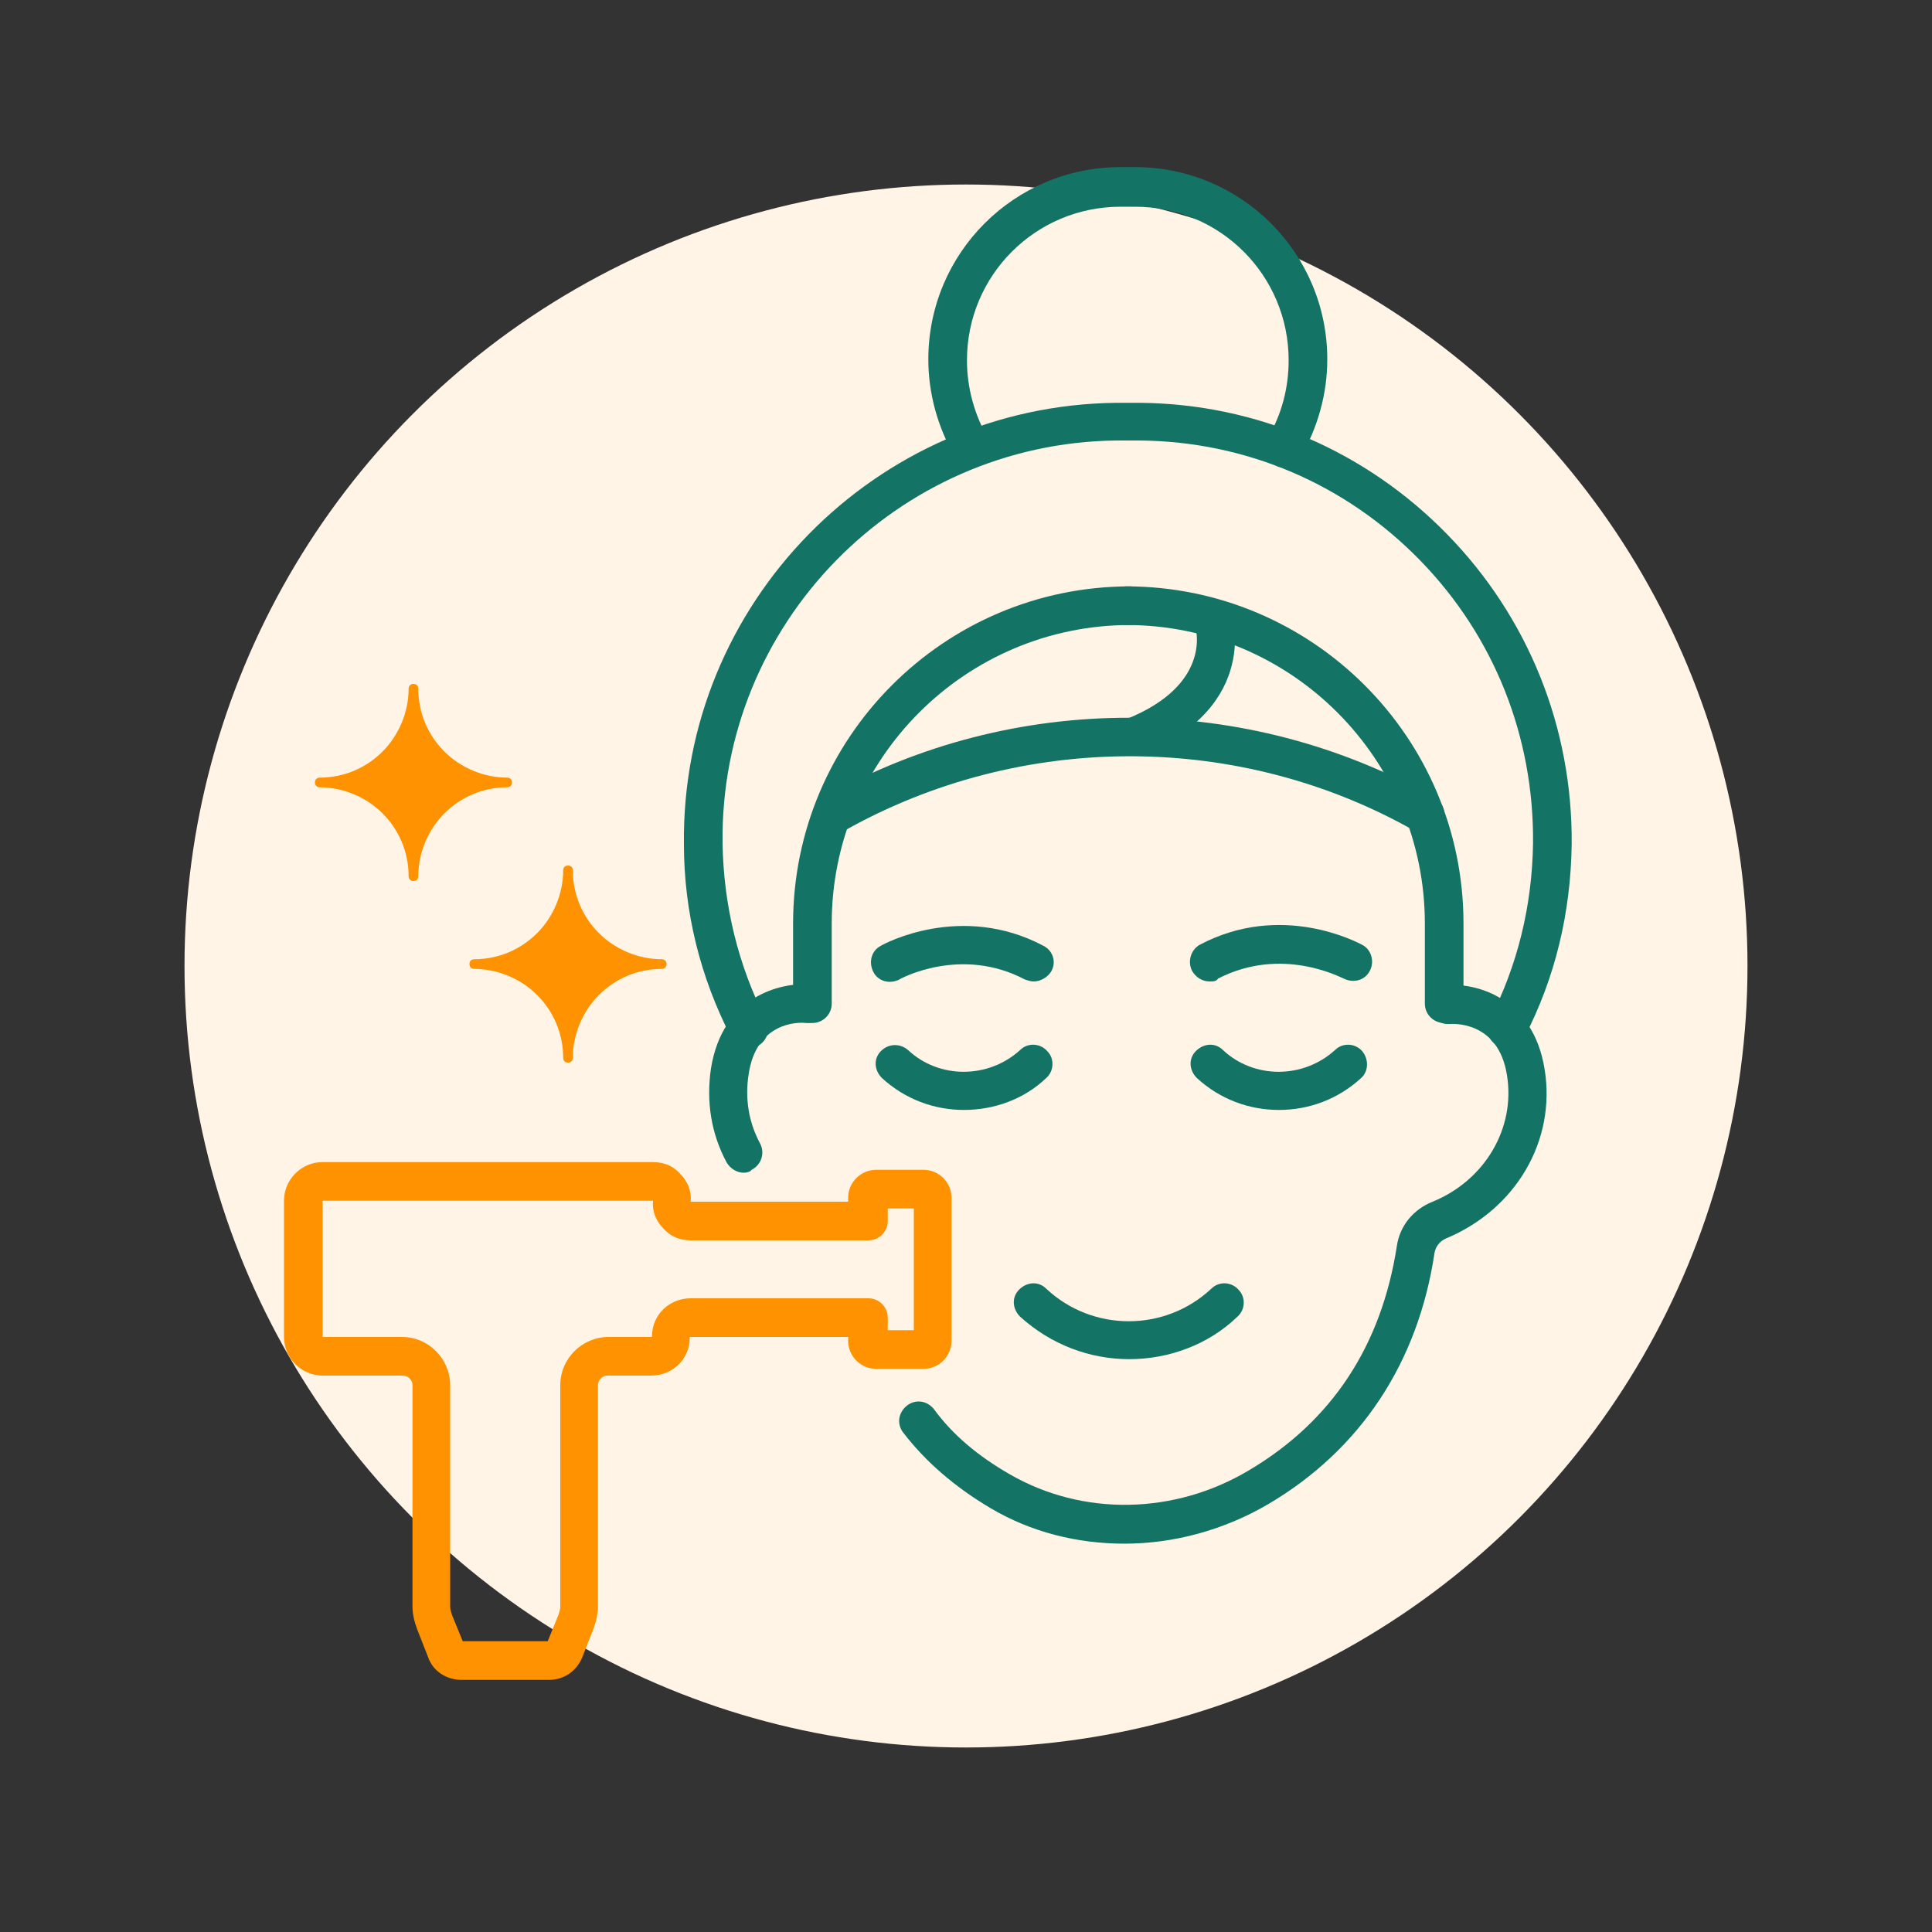 <?xml version="1.0" encoding="UTF-8"?>
<!-- Generator: Adobe Illustrator 27.4.1, SVG Export Plug-In . SVG Version: 6.00 Build 0)  -->
<svg xmlns="http://www.w3.org/2000/svg" xmlns:xlink="http://www.w3.org/1999/xlink" version="1.1" x="0px" y="0px" viewBox="0 0 200 200" style="enable-background:new 0 0 200 200;" xml:space="preserve">
<rect x="0" y="0" width="200" height="200" fill="#333333" stroke="none"/>
<style type="text/css">
	.st0{fill:#FFF4E5;}
	.st1{display:none;}
	.st2{display:inline;fill:none;stroke:#137465;stroke-width:4;stroke-linecap:round;stroke-linejoin:round;stroke-miterlimit:10;}
	.st3{display:inline;}
	.st4{fill:none;stroke:#FF9200;stroke-width:4;stroke-linecap:round;stroke-linejoin:round;stroke-miterlimit:10;}
	.st5{display:inline;fill:#FF9200;}
	.st6{fill:none;stroke:#137465;stroke-width:4;stroke-linecap:round;stroke-linejoin:round;stroke-miterlimit:10;}
	.st7{display:inline;fill:none;stroke:#FF9200;stroke-width:4;stroke-linecap:round;stroke-linejoin:round;stroke-miterlimit:10;}
	.st8{fill:#FF9200;}
	.st9{fill:#137465;}
</style>
<g id="circle_background">
	<circle class="st0" cx="100" cy="100" r="80.9"></circle>
</g>
<g id="editable" class="st1">
	<g class="st3">
		<path class="st4" d="M33.3,122.3h34.2c1.1,0,2,0.9,2,2l0,0c0,1.1,0.9,2,2,2h18.3V124c0-0.5,0.4-0.9,0.9-0.9h4.9    c0.5,0,0.9,0.4,0.9,0.9v14.8c0,0.5-0.4,0.9-0.9,0.9h-4.9c-0.5,0-0.9-0.4-0.9-0.9v-2.4H71.4c-1.1,0-2,0.9-2,2l0,0.1    c0,1.1-0.9,2-2,2h-4.5h0c-1.7,0-3,1.4-3,3l0,22.9c0,0.6-0.1,1.1-0.3,1.7l-1.1,2.8c-0.3,0.7-0.9,1.1-1.7,1.1l-9,0    c-0.7,0-1.4-0.5-1.7-1.1L45,168c-0.2-0.5-0.3-1.1-0.3-1.7l0-22.9c0-1.7-1.4-3-3-3h-8.3c-1.1,0-2-0.9-2-2v-14.1    C31.4,123.2,32.2,122.3,33.3,122.3z"></path>
		<path class="st6" d="M116.6,62.7L116.6,62.7c18.2,0,32.9,14.7,32.9,32.9v8.3"></path>
		<path class="st6" d="M95.1,147.1c2.3,3.1,5.4,5.5,8.4,7.2c8.3,4.8,18.6,4.5,26.8-0.4c12.5-7.4,15.4-18.8,16.2-24.6    c0.2-1.4,1.2-2.6,2.5-3.1c5.9-2.4,10-8.5,8.9-15.3c-1.2-7.6-8.1-7-8.1-7"></path>
		<path class="st6" d="M83.7,103.9c0,0-6.8-0.6-8.1,7c-0.5,3,0.1,5.9,1.4,8.4"></path>
		<path class="st6" d="M116.9,62.7L116.9,62.7c-18.2,0-32.9,14.7-32.9,32.9v8.3"></path>
		<path class="st6" d="M77.5,106.5c-2.9-5.8-4.6-12.3-4.7-19.2c-0.3-23.9,18.8-43.4,42.7-43.7h2.5c23.9,0.3,43,19.9,42.7,43.7    c-0.1,6.9-1.8,13.4-4.7,19.2"></path>
		<path class="st6" d="M100.6,46.4c-1.6-2.7-2.5-5.8-2.5-9.2c0-9.9,8-17.9,17.9-17.9h1.5c9.9,0,17.9,8,17.9,17.9    c0,3.3-0.9,6.5-2.5,9.2"></path>
		<path class="st6" d="M126.9,134.8L126.9,134.8c-5.6,5.2-14.3,5.2-19.9,0l0,0"></path>
		<path class="st6" d="M139.6,110.1L139.6,110.1c-4,3.8-10.3,3.8-14.3,0h0"></path>
		<path class="st6" d="M140.1,99.6c0,0-7.2-4-14.9,0"></path>
		<path class="st6" d="M92.7,110.1L92.7,110.1c4,3.8,10.3,3.8,14.3,0l0,0"></path>
		<path class="st6" d="M92.1,99.6c0,0,7.2-4,14.9,0"></path>
		<path class="st6" d="M86.1,84.3l0.2-0.1c19-10.7,42.2-10.6,61.2,0.1l0,0"></path>
		<path class="st6" d="M125.6,64c0,0,2.7,7.8-8.1,12.2"></path>
		<path class="st8" d="M49.1,99.3c2.5,0,4.8-1,6.5-2.7c1.7-1.7,2.7-4.1,2.7-6.5c0-0.3,0.2-0.5,0.5-0.5s0.5,0.2,0.5,0.5    c0,2.5,1,4.8,2.7,6.5c1.7,1.7,4.1,2.7,6.5,2.7c0.3,0,0.5,0.2,0.5,0.5s-0.2,0.5-0.5,0.5c-2.5,0-4.8,1-6.5,2.7    c-1.7,1.7-2.7,4.1-2.7,6.5c0,0.3-0.2,0.5-0.5,0.5s-0.5-0.2-0.5-0.5c0-2.5-1-4.8-2.7-6.5c-1.7-1.7-4.1-2.7-6.5-2.7    c-0.3,0-0.5-0.2-0.5-0.5S48.8,99.3,49.1,99.3z"></path>
		<path class="st8" d="M33.1,80.5c2.5,0,4.8-1,6.5-2.7c1.7-1.7,2.7-4.1,2.7-6.5c0-0.3,0.2-0.5,0.5-0.5s0.5,0.2,0.5,0.5    c0,2.5,1,4.8,2.7,6.5c1.7,1.7,4.1,2.7,6.5,2.7c0.3,0,0.5,0.2,0.5,0.5s-0.2,0.5-0.5,0.5c-2.5,0-4.8,1-6.5,2.7    c-1.7,1.7-2.7,4.1-2.7,6.5c0,0.3-0.2,0.5-0.5,0.5s-0.5-0.2-0.5-0.5c0-2.5-1-4.8-2.7-6.5c-1.7-1.7-4.1-2.7-6.5-2.7    c-0.3,0-0.5-0.2-0.5-0.5S32.8,80.5,33.1,80.5z"></path>
	</g>
</g>
<g id="expanded">
	<g>
		<g>
			<path class="st8" d="M56.8,173.9h-9c-1.6,0-3-0.9-3.5-2.4l-1.1-2.8c-0.3-0.8-0.5-1.6-0.5-2.4v-22.9c0-0.6-0.5-1-1-1h-8.3     c-2.2,0-4-1.8-4-4v-14.1c0-2.2,1.8-4,4-4h34.2c1.1,0,2.1,0.4,2.8,1.2c0.8,0.8,1.2,1.8,1.1,2.9l16.3,0V124c0-1.6,1.3-2.9,2.9-2.9     h4.9c1.6,0,2.9,1.3,2.9,2.9v14.8c0,1.6-1.3,2.9-2.9,2.9h-4.9c-1.6,0-2.9-1.3-2.9-2.9v-0.4H71.4l0,0.1c0,2.2-1.8,3.9-4,3.9h-4.5     c-0.6,0-1,0.5-1,1v22.9c0,0.8-0.2,1.6-0.5,2.4l-1.1,2.8C59.7,173,58.4,173.9,56.8,173.9z M47.9,169.9h8.8l1.1-2.7     c0.1-0.3,0.2-0.6,0.2-0.9v-22.9c0-2.8,2.3-5,5-5h4.5l0-0.1c0-2.2,1.8-3.9,4-3.9h18.4c1.1,0,2,0.9,2,2v1.3h2.7v-12.6h-2.7v1.3     c0,1.1-0.9,2-2,2H71.5c-1.1,0-2.1-0.4-2.8-1.2c-0.8-0.8-1.2-1.8-1.1-2.9l-34.2,0v14.1l8.2,0c2.8,0,5,2.3,5,5v22.9     c0,0.3,0.1,0.6,0.2,0.9L47.9,169.9z M33.3,122.3v2l0,0V122.3z"></path>
		</g>
		<g>
			<path class="st9" d="M149.5,105.9c-1.1,0-2-0.9-2-2v-8.3c0-17-13.8-30.9-30.9-30.9c-1.1,0-2-0.9-2-2s0.9-2,2-2     c19.2,0,34.9,15.6,34.9,34.9v8.3C151.5,105,150.6,105.9,149.5,105.9z"></path>
		</g>
		<g>
			<path class="st9" d="M116.4,159.8c-4.9,0-9.7-1.2-13.9-3.7c-3.7-2.2-6.7-4.8-9-7.8c-0.7-0.9-0.5-2.1,0.4-2.8s2.1-0.5,2.8,0.4     c1.9,2.6,4.5,4.8,7.8,6.7c7.6,4.4,17.1,4.2,24.8-0.4c8.6-5.1,13.7-12.9,15.3-23.2c0.3-2.1,1.7-3.8,3.7-4.6     c5.4-2.2,8.6-7.6,7.7-13.1c-0.9-5.7-5.7-5.3-5.9-5.3c-1.1,0.1-2.1-0.7-2.2-1.8s0.7-2.1,1.8-2.2c3-0.3,9,1.2,10.2,8.7     c1.2,7.4-3,14.5-10.2,17.5c-0.7,0.3-1.1,0.9-1.2,1.5c-1.7,11.4-7.7,20.4-17.2,26C126.7,158.4,121.5,159.8,116.4,159.8z"></path>
		</g>
		<g>
			<path class="st9" d="M77,121.4c-0.7,0-1.4-0.4-1.8-1.1c-1.6-3-2.1-6.3-1.6-9.7c1.2-7.5,7.2-8.9,10.2-8.7c1.1,0.1,1.9,1.1,1.8,2.2     c-0.1,1.1-1.1,1.9-2.2,1.8c-0.8-0.1-5.1-0.1-5.9,5.3c-0.4,2.5,0,5,1.2,7.2c0.5,1,0.1,2.2-0.9,2.7C77.7,121.3,77.3,121.4,77,121.4     z"></path>
		</g>
		<g>
			<path class="st9" d="M84.1,105.9c-1.1,0-2-0.9-2-2v-8.3c0-19.2,15.6-34.9,34.9-34.9c1.1,0,2,0.9,2,2s-0.9,2-2,2     c-17,0-30.9,13.8-30.9,30.9v8.3C86.1,105,85.2,105.9,84.1,105.9z"></path>
		</g>
		<g>
			<path class="st9" d="M156,108.5c-0.3,0-0.6-0.1-0.9-0.2c-1-0.5-1.4-1.7-0.9-2.7c2.9-5.7,4.4-11.8,4.5-18.3     c0.1-11-4-21.4-11.7-29.3c-7.7-7.9-18-12.3-29-12.4h-2.5c-22.7,0.3-41,19-40.7,41.7c0.1,6.4,1.6,12.6,4.5,18.3     c0.5,1,0.1,2.2-0.9,2.7c-1,0.5-2.2,0.1-2.7-0.9c-3.2-6.2-4.9-13-4.9-20c-0.3-24.9,19.8-45.4,44.7-45.7h2.5     c12.1,0.1,23.4,5,31.8,13.6c8.4,8.6,13,20,12.9,32.1c-0.1,7.1-1.7,13.8-4.9,20C157.5,108.1,156.8,108.5,156,108.5z"></path>
		</g>
		<g>
			<path class="st9" d="M100.6,48.4c-0.7,0-1.3-0.3-1.7-1c-1.8-3.1-2.8-6.6-2.8-10.2c0-11,8.9-19.9,19.9-19.9h1.5     c11,0,19.9,8.9,19.9,19.9c0,3.6-1,7.1-2.8,10.2c-0.6,0.9-1.8,1.3-2.7,0.7c-0.9-0.6-1.3-1.8-0.7-2.7c1.5-2.5,2.2-5.3,2.2-8.1     c0-8.8-7.1-15.9-15.9-15.9H116c-8.8,0-15.9,7.1-15.9,15.9c0,2.9,0.8,5.7,2.2,8.1c0.6,0.9,0.3,2.2-0.7,2.7     C101.3,48.3,101,48.4,100.6,48.4z"></path>
		</g>
		<g>
			<path class="st9" d="M116.9,140.7c-4.1,0-8.1-1.5-11.3-4.4c-0.8-0.8-0.9-2-0.1-2.8c0.8-0.8,2-0.9,2.8-0.1     c4.8,4.5,12.3,4.5,17.1,0c0.8-0.8,2.1-0.7,2.8,0.1c0.8,0.8,0.7,2.1-0.1,2.8C125.1,139.2,121,140.7,116.9,140.7z"></path>
		</g>
		<g>
			<path class="st9" d="M132.4,114.9c-3.1,0-6.1-1.1-8.5-3.3c-0.8-0.8-0.9-2-0.1-2.8c0.8-0.8,2-0.9,2.8-0.1c3.2,3,8.3,3,11.6,0     c0.8-0.8,2.1-0.7,2.8,0.1s0.7,2.1-0.1,2.8C138.5,113.8,135.5,114.9,132.4,114.9z"></path>
		</g>
		<g>
			<path class="st9" d="M125.2,101.6c-0.7,0-1.4-0.4-1.8-1.1c-0.5-1-0.1-2.2,0.8-2.7c8.5-4.5,16.4-0.2,16.8,0c1,0.5,1.3,1.8,0.8,2.7     c-0.5,1-1.7,1.3-2.7,0.8l0,0c-0.3-0.1-6.4-3.4-13,0C125.9,101.6,125.6,101.6,125.2,101.6z"></path>
		</g>
		<g>
			<path class="st9" d="M99.8,114.9c-3.1,0-6.1-1.1-8.5-3.3c-0.8-0.8-0.9-2-0.1-2.8c0.8-0.8,2-0.8,2.8-0.1c3.2,3,8.3,3,11.6,0     c0.8-0.8,2.1-0.7,2.8,0.1c0.8,0.8,0.7,2.1-0.1,2.8C106,113.8,102.9,114.9,99.8,114.9z"></path>
		</g>
		<g>
			<path class="st9" d="M107,101.6c-0.3,0-0.6-0.1-0.9-0.2c-6.6-3.5-12.9-0.1-13,0c-1,0.5-2.2,0.2-2.7-0.8c-0.5-1-0.2-2.2,0.8-2.7     c0.3-0.2,8.3-4.5,16.8,0c1,0.5,1.4,1.7,0.8,2.7C108.4,101.2,107.7,101.6,107,101.6z"></path>
		</g>
		<g>
			<path class="st9" d="M86.1,86.3c-0.7,0-1.4-0.4-1.7-1c-0.5-1-0.2-2.2,0.8-2.7l0.2-0.1c19.5-11,43.7-10.9,63.1,0.1     c1,0.5,1.3,1.8,0.8,2.7c-0.5,1-1.8,1.3-2.7,0.8c-18.2-10.4-40.9-10.4-59.2-0.1L87.1,86C86.8,86.2,86.4,86.3,86.1,86.3z"></path>
		</g>
		<g>
			<path class="st9" d="M117.5,78.2c-0.8,0-1.5-0.5-1.9-1.2c-0.4-1,0.1-2.2,1.1-2.6c8.6-3.5,7.2-9.1,7-9.7c-0.3-1,0.2-2.2,1.3-2.5     c1-0.3,2.2,0.2,2.5,1.2c0,0.1,3.1,9.6-9.2,14.7C118,78.1,117.8,78.2,117.5,78.2z"></path>
		</g>
		<g>
			<path class="st8" d="M49.1,99.3c2.5,0,4.8-1,6.5-2.7c1.7-1.7,2.7-4.1,2.7-6.5c0-0.3,0.2-0.5,0.5-0.5s0.5,0.2,0.5,0.5     c0,2.5,1,4.8,2.7,6.5c1.7,1.7,4.1,2.7,6.5,2.7c0.3,0,0.5,0.2,0.5,0.5s-0.2,0.5-0.5,0.5c-2.5,0-4.8,1-6.5,2.7     c-1.7,1.7-2.7,4.1-2.7,6.5c0,0.3-0.2,0.5-0.5,0.5s-0.5-0.2-0.5-0.5c0-2.5-1-4.8-2.7-6.5c-1.7-1.7-4.1-2.7-6.5-2.7     c-0.3,0-0.5-0.2-0.5-0.5S48.8,99.3,49.1,99.3z"></path>
		</g>
		<g>
			<path class="st8" d="M33.1,80.5c2.5,0,4.8-1,6.5-2.7c1.7-1.7,2.7-4.1,2.7-6.5c0-0.3,0.2-0.5,0.5-0.5s0.5,0.2,0.5,0.5     c0,2.5,1,4.8,2.7,6.5c1.7,1.7,4.1,2.7,6.5,2.7c0.3,0,0.5,0.2,0.5,0.5s-0.2,0.5-0.5,0.5c-2.5,0-4.8,1-6.5,2.7     c-1.7,1.7-2.7,4.1-2.7,6.5c0,0.3-0.2,0.5-0.5,0.5s-0.5-0.2-0.5-0.5c0-2.5-1-4.8-2.7-6.5c-1.7-1.7-4.1-2.7-6.5-2.7     c-0.3,0-0.5-0.2-0.5-0.5S32.8,80.5,33.1,80.5z"></path>
		</g>
	</g>
</g>
</svg>
